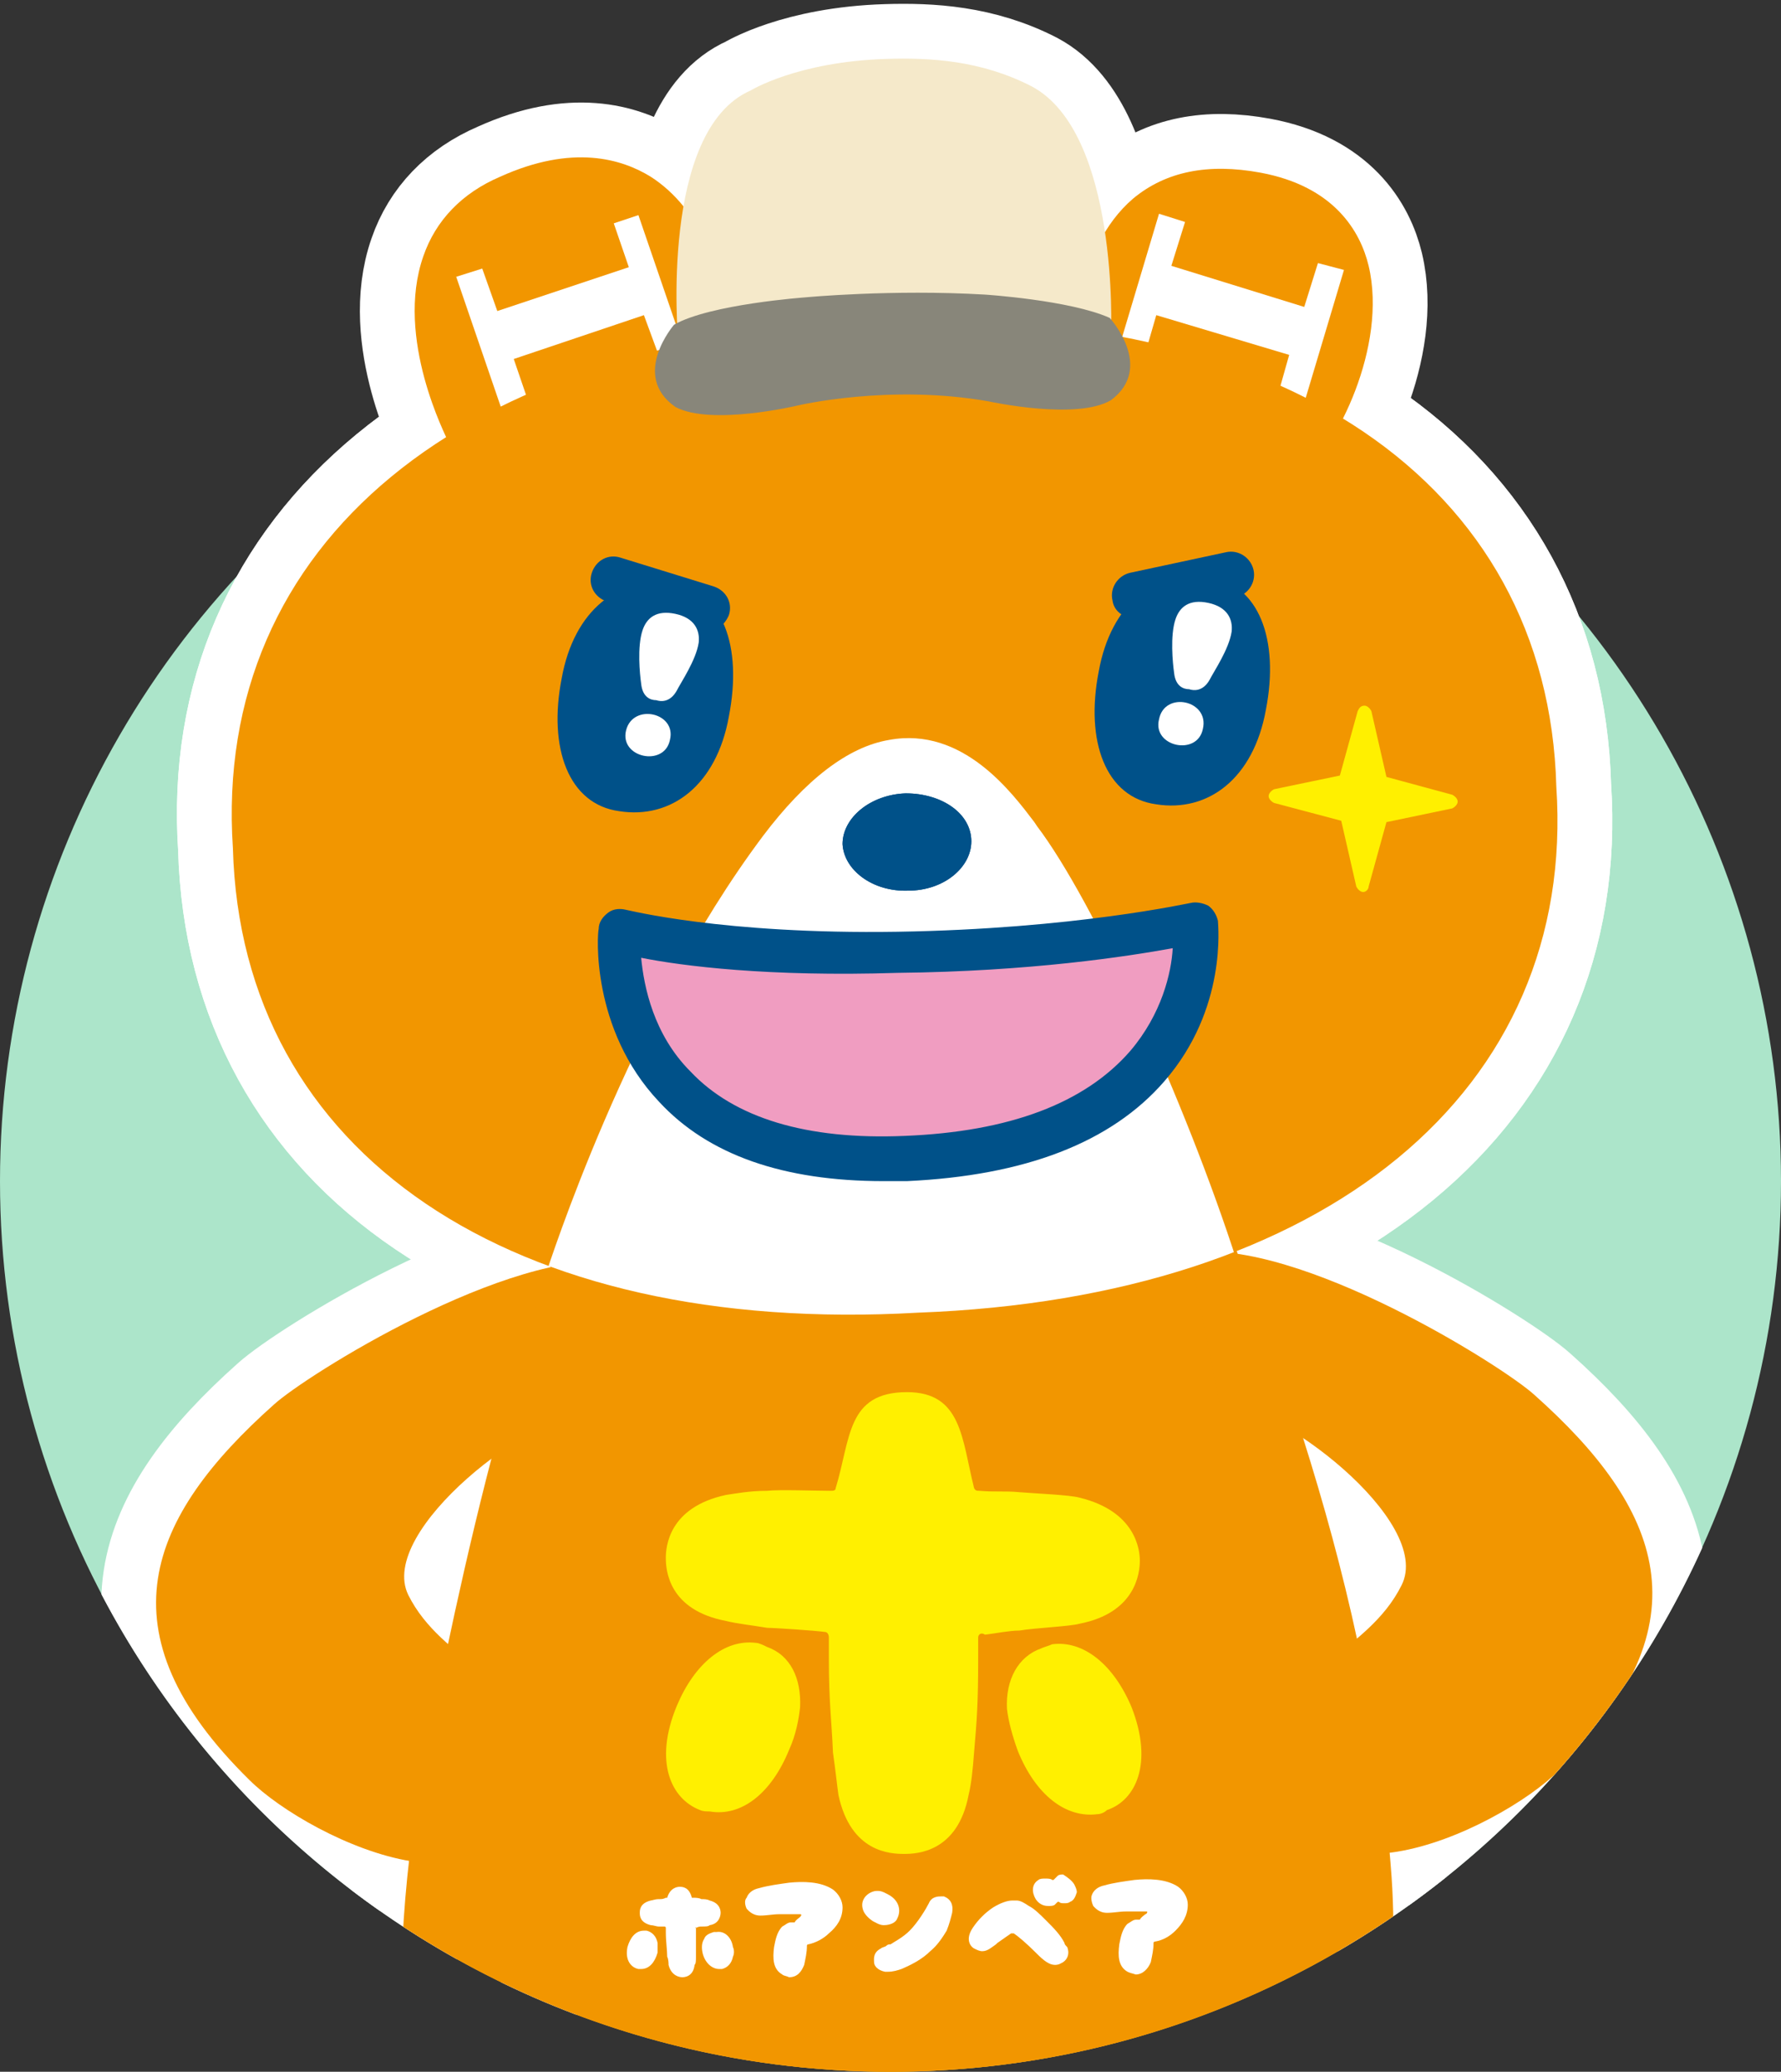 <?xml version="1.0" encoding="utf-8"?>
<!-- Generator: Adobe Illustrator 28.0.0, SVG Export Plug-In . SVG Version: 6.00 Build 0)  -->
<svg version="1.1" id="_レイヤー_2" xmlns="http://www.w3.org/2000/svg" xmlns:xlink="http://www.w3.org/1999/xlink" x="0px"
	 y="0px" viewBox="0 0 130 151.2" style="enable-background:new 0 0 130 151.2;" xml:space="preserve">
<rect x="0" y="0" width="130" height="151.2" fill="#333333" stroke="none"/>
<style type="text/css">
	.st0{fill:#ACE5CA;}
	.st1{clip-path:url(#SVGID_00000031894555757236849870000012677709903624579729_);}
	.st2{fill:#F29600;}
	.st3{fill:#FFFFFF;}
	.st4{clip-path:url(#SVGID_00000181800789739292678870000007685864836470530464_);}
	.st5{fill:#005189;}
	.st6{fill:#F5E9CA;}
	.st7{fill:#88867A;}
	.st8{fill:#F09DC1;}
	.st9{fill:#FFF000;}
	.st10{clip-path:url(#SVGID_00000100381392364338814100000000258293690997722775_);}
	.st11{fill:none;stroke:#FFFFFF;stroke-width:8;stroke-linecap:round;stroke-linejoin:round;}
	.st12{clip-path:url(#SVGID_00000175291113256725676600000013442700315643481760_);}
	.st13{clip-path:url(#SVGID_00000028304961361129526700000011803570684501864603_);}
</style>
<g id="design">
	<g>
		<g>
			<circle class="st0" cx="65" cy="86.2" r="65"/>
			<g>
				<defs>
					<circle id="SVGID_1_" cx="65" cy="86.2" r="65"/>
				</defs>
				<clipPath id="SVGID_00000062908793586329152970000017603800484047267981_">
					<use xlink:href="#SVGID_1_"  style="overflow:visible;"/>
				</clipPath>
				<g style="clip-path:url(#SVGID_00000062908793586329152970000017603800484047267981_);">
					<g>
						<path class="st2" d="M43.1,103.1c-4-0.2-15.6,8.6-13.3,13.3c2.5,5,8.4,5.7,8.5,11.8c0.3,13.7-15.7,6.1-20.1,1.7
							c-11-10.8-7.4-19.2,1.8-27.4c2.3-2.1,17.1-11.4,25.2-10.4"/>
						<g>
							<path class="st2" d="M40.2,92.5c-5.5,14.2-9.9,39.8-9.9,39.8c-1.2,8.5-1.5,16.4,0.2,21.6c0.2,0.6,2.3,8.2,8.8,10.9
								c0.2,0.2,1.5,1.4,3,7.2l0.1,0.4c1.9,7.1,2.8,10.6,10,11.1c1.7,0.1,3.1-0.4,4.4-1.6c3.9-3.6,4.1-12.4,4.1-12.8
								c0-0.2,0.1-4.7,4-4.8c0.2,0,0.3,0,0.4,0c3.4,0.2,3.2,4.6,3.2,4.8v0.1c0,0.6,0.2,15.1,9.6,15c0.1,0,0.3,0,0.5,0.1
								c2,0.1,7-0.9,8.8-12.9c0.5-4.5,4.7-8,5.2-8.4c1-0.6,10.6-7.1,8.9-27c-0.9-11.3-3.4-21.6-6.4-31.1l-4.9-13.8
								c-1.4-3.7-2.9-7.2-4.2-10.6l-43.7,5.9C42,86.9,41.3,89.1,40.2,92.5"/>
							<path class="st2" d="M35,148.5c-4.8-0.3-9,3.4-9.3,8.2c-0.3,4.8,3.4,9,8.2,9.3s9-3.4,9.3-8.2C43.5,153,39.8,148.8,35,148.5
								L35,148.5z"/>
						</g>
						<path class="st2" d="M89,102.4c4-0.2,15.7,8.6,13.3,13.3c-2.5,5-8.4,5.7-8.6,11.8c-0.3,13.7,15.7,6.1,20.1,1.7
							c11-10.8,7.4-19.2-1.8-27.4c-2.3-2.1-17.1-11.4-25.2-10.4"/>
						<g>
							<path class="st2" d="M99.9,19.4c-0.6-2.5-2.5-5.8-7.9-6.8c-3.8-0.7-6.9-0.1-9.3,1.9c-4.3,3.7-4.2,10.5-4.2,10.8l1.1,0
								l14.8,8.4l0.7,0.9C97.5,32.7,101.3,25.3,99.9,19.4z"/>
							<polygon class="st3" points="96.2,19.2 95.2,22.4 85.5,19.4 86.5,16.2 84.6,15.6 81.4,26.3 83.3,26.8 84.4,23 94.1,25.9 
								93,29.8 94.9,30.4 98.1,19.7 							"/>
							<g>
								<path class="st2" d="M47.5,12.9c-2.1-1.3-5.7-2.4-11,0c-2.8,1.2-4.7,3.2-5.6,5.8c-2.1,6,1.7,13.2,1.8,13.5l1.2-0.6l18.2-5.4
									l1.3,0C53.3,20.2,51.1,15.2,47.5,12.9z"/>
								<polygon class="st3" points="48.4,26.8 50.2,26.2 46.6,15.7 44.8,16.3 45.9,19.5 36.3,22.7 35.2,19.6 33.3,20.2 36.9,30.7 
									38.8,30 37.5,26.2 47,23 								"/>
							</g>
							<g>
								<path class="st2" d="M113.6,57.4c1.5,22.2-16.8,37.3-46.6,38.4c-29.7,1.7-49.4-11.6-50-33.9c-1.5-22.2,16.8-37.3,46.6-38.4
									C93.4,21.9,113,35.2,113.6,57.4z"/>
								<g>
									<defs>
										<path id="SVGID_00000080886913047384227010000000801332293056563331_" d="M113.6,57.4c1.5,22.2-16.8,37.3-46.6,38.4
											c-29.7,1.7-49.4-11.6-50-33.9c-1.5-22.2,16.8-37.3,46.6-38.4C93.4,21.9,113,35.2,113.6,57.4z"/>
									</defs>
									<clipPath id="SVGID_00000085214155886216701160000005750492318548216704_">
										<use xlink:href="#SVGID_00000080886913047384227010000000801332293056563331_"  style="overflow:visible;"/>
									</clipPath>
									<g style="clip-path:url(#SVGID_00000085214155886216701160000005750492318548216704_);">
										<path class="st3" d="M90.3,92.1c-3.8-11.8-10.5-26.4-14.6-31.8L75.5,60c-1.6-2.1-5.2-7-10.6-6c-3,0.5-6.1,2.9-9.2,7
											C45.8,74.2,40,92.6,39.9,92.8l-0.2,0.8l17.9,5.3l25.6-2.3l7.3-3.8C90.5,92.8,90.3,92.1,90.3,92.1z"/>
									</g>
								</g>
								<path class="st5" d="M70.9,61.4c0,1.9-2,3.6-4.6,3.6c-2.6,0.1-4.7-1.5-4.8-3.4c0-1.9,2-3.6,4.6-3.7
									C68.8,57.9,70.9,59.4,70.9,61.4z"/>
							</g>
							<path class="st5" d="M70.9,61.4c0,1.9-2,3.6-4.6,3.6c-2.6,0.1-4.7-1.5-4.8-3.4c0-1.9,2-3.6,4.6-3.7
								C68.8,57.9,70.9,59.4,70.9,61.4z"/>
							<path class="st5" d="M53.2,52.3c-0.9,5-4.2,7.5-8,6.9c-3.7-0.5-5.2-4.6-4.2-9.7c0.9-5,4.2-7.5,8-6.9
								C52.8,43.1,54.2,47.2,53.2,52.3L53.2,52.3z"/>
							<path class="st5" d="M92.4,51.8c-0.9,5-4.2,7.5-8,6.9c-3.7-0.5-5.2-4.6-4.2-9.7c0.9-5,4.2-7.5,8-6.9
								C91.9,42.6,93.4,46.7,92.4,51.8z"/>
							<g>
								<path class="st5" d="M82.8,45.1c-0.8,0-1.5-0.5-1.6-1.3c-0.2-0.9,0.4-1.8,1.3-2l7-1.5c0.9-0.2,1.8,0.4,2,1.3
									c0.2,0.9-0.4,1.8-1.3,2l-7,1.5C83,45.1,82.9,45.1,82.8,45.1L82.8,45.1z"/>
								<path class="st5" d="M51.6,46.1c-0.2,0-0.3,0-0.5-0.1l-6.8-2.1c-0.9-0.3-1.4-1.2-1.1-2.1c0.3-0.9,1.2-1.4,2.1-1.1l6.8,2.1
									c0.9,0.3,1.4,1.2,1.1,2.1C52.9,45.6,52.3,46.1,51.6,46.1z"/>
							</g>
							<g>
								<path class="st6" d="M66.7,24.6l-17.2,0.2c0,0-1.4-15.3,5.3-18.2c0,0,3.4-2.1,9.9-2.3c3.2-0.1,6.9,0.1,10.6,2
									c6.4,3.4,5.8,18,5.8,18l-17.2,0.2"/>
								<path class="st7" d="M72.2,29.3c0,0,6.4,1.4,8.9-0.1c3.2-2.4-0.1-6-0.1-6c-2.9-1.3-9.1-1.7-9.1-1.7
									c-6.8-0.4-13.1,0.2-13.1,0.2s-7,0.5-9.6,2c0,0-3.2,3.7,0.1,6c2.6,1.4,8.9-0.1,8.9-0.1S64.9,28,72.2,29.3L72.2,29.3z"/>
							</g>
							<g>
								<path class="st3" d="M87.8,53.2c-0.4,2-3.7,1.3-3.2-0.7C85,50.4,88.3,51.1,87.8,53.2z"/>
								<path class="st3" d="M89.9,46.1c0.1-0.9-0.3-1.8-1.7-2.1l0,0c-1.4-0.3-2.1,0.3-2.4,1.2c-0.4,1.2-0.2,3.2-0.1,3.9
									c0.1,1,0.7,1.2,1.1,1.2c0.3,0.1,1,0.2,1.5-0.7C88.6,49,89.7,47.4,89.9,46.1L89.9,46.1z"/>
							</g>
							<g>
								<path class="st3" d="M48.9,54c-0.4,2-3.7,1.3-3.2-0.7C46.2,51.3,49.4,52,48.9,54z"/>
								<path class="st3" d="M51,46.9c0.1-0.9-0.3-1.8-1.7-2.1l0,0c-1.4-0.3-2.1,0.3-2.4,1.2c-0.4,1.2-0.2,3.2-0.1,3.9
									c0.1,1,0.7,1.2,1.1,1.2c0.3,0.1,1,0.2,1.5-0.7C49.7,49.8,50.8,48.2,51,46.9L51,46.9z"/>
							</g>
							<g>
								<path class="st8" d="M87.2,67.4c0,0-8.5,2-21.8,2.2C52.2,69.8,45.2,68,45.2,68S43.5,85.5,66,84.6
									C89,83.7,87.2,67.4,87.2,67.4L87.2,67.4z"/>
								<path class="st5" d="M64.5,86.2c-7.3,0-12.8-1.9-16.4-5.8c-5-5.3-4.5-12.3-4.4-12.6c0-0.5,0.3-0.9,0.7-1.2
									c0.4-0.3,0.9-0.3,1.3-0.2c0.1,0,7,1.8,19.8,1.6c12.9-0.2,21.3-2.1,21.4-2.1c0.4-0.1,0.9,0,1.3,0.2c0.4,0.3,0.6,0.7,0.7,1.1
									c0,0.3,0.7,6.4-3.9,11.7c-3.9,4.5-10.2,6.9-18.8,7.3C65.6,86.2,65,86.2,64.5,86.2L64.5,86.2z M46.8,69.9
									c0.2,2.1,0.9,5.6,3.6,8.3c3.2,3.4,8.5,5,15.6,4.7c7.7-0.3,13.2-2.4,16.5-6.2c2.3-2.7,3-5.7,3.1-7.5
									c-3.3,0.6-10.4,1.7-20.1,1.8C56.1,71.3,49.8,70.5,46.8,69.9L46.8,69.9z"/>
							</g>
						</g>
						<g>
							<g>
								<g>
									<path class="st9" d="M71.4,119.5c0,0.5,0,1,0,1.5c0,3.3-0.1,4.6-0.3,6.9c-0.1,1.3-0.2,2.3-0.4,3.1
										c-0.8,4.2-3.8,4.3-4.7,4.3c-1,0-3.9-0.1-4.8-4.3c-0.1-0.7-0.2-1.7-0.4-3.1c-0.1-2.4-0.3-3.6-0.3-6.9c0-0.5,0-1.1,0-1.5
										c0-0.2-0.1-0.4-0.3-0.4c-0.7-0.1-3.7-0.3-4.2-0.3c-1.2-0.2-2.2-0.3-3-0.5c-4.2-0.8-4.4-3.7-4.4-4.6c0-0.8,0.2-3.7,4.4-4.6
										c0.7-0.1,1.7-0.3,3-0.3c0.8-0.1,3.6,0,4.6,0c0.2,0,0.4,0,0.4-0.2c1.1-3.6,0.8-7,5.2-7c4,0,4,3.4,4.9,7
										c0.1,0.2,0.2,0.2,0.4,0.2c1.1,0.1,1.9,0,2.9,0.1c1.2,0.1,3.7,0.2,4.4,0.4c4.1,1,4.4,3.8,4.4,4.6c0,0.9-0.3,3.8-4.4,4.6
										c-0.7,0.2-3.2,0.3-4.4,0.5c-0.7,0-1.7,0.2-2.5,0.3C71.6,119.1,71.4,119.3,71.4,119.5L71.4,119.5z"/>
									<path class="st9" d="M51.1,132.1c-2.1-0.8-3.4-3.5-1.7-7.6c1.3-3.1,3.5-4.9,5.8-4.6c0.2,0,0.6,0.2,0.8,0.3
										c1.7,0.6,2.5,2.3,2.4,4.4c-0.1,0.9-0.3,2-0.8,3.1c-1.3,3.2-3.5,4.9-5.8,4.5C51.6,132.2,51.3,132.2,51.1,132.1L51.1,132.1z"
										/>
								</g>
								<path class="st9" d="M80.1,132.4c-2.3,0.3-4.5-1.4-5.8-4.6c-0.4-1.1-0.7-2.2-0.8-3.1c-0.1-2.1,0.8-3.8,2.5-4.4
									c0.2-0.1,0.6-0.2,0.8-0.3c2.3-0.3,4.5,1.5,5.8,4.6c1.6,4.1,0.3,6.8-1.8,7.5C80.6,132.3,80.3,132.4,80.1,132.4L80.1,132.4z"
									/>
							</g>
							<g>
								<path class="st3" d="M46.6,143.7c-0.5-0.1-1-0.6-0.8-1.6c0.2-0.7,0.6-1.2,1.2-1.2c0.1,0,0.1,0,0.2,0
									c0.4,0.1,0.7,0.4,0.8,0.9c0,0.2,0,0.4,0,0.7c-0.2,0.7-0.6,1.2-1.2,1.2C46.7,143.7,46.7,143.7,46.6,143.7L46.6,143.7z
									 M50.8,140.7c0,0.1,0,0.2,0,0.3c0,0.7,0,1.3,0,1.8c0,0.3,0,0.5-0.1,0.6c-0.1,0.9-0.8,0.9-0.9,0.9c-0.2,0-0.8-0.1-1-0.9
									c0-0.1,0-0.4-0.1-0.6c0-0.5-0.1-1.1-0.1-1.8c0-0.1,0-0.2,0-0.3c0,0,0-0.1-0.1-0.1c-0.1,0-0.3,0-0.4,0
									c-0.2,0-0.4-0.1-0.6-0.1c-0.8-0.2-0.8-0.7-0.8-0.9c0-0.2,0-0.7,0.8-0.9c0.1,0,0.3-0.1,0.6-0.1c0.2,0,0.3,0,0.5-0.1
									c0,0,0.1,0,0.1,0c0.2-0.7,0.7-0.8,0.9-0.8c0.2,0,0.7,0,0.9,0.8c0,0,0,0,0.1,0c0.2,0,0.4,0,0.6,0.1c0.2,0,0.4,0,0.6,0.1
									c0.8,0.2,0.8,0.8,0.8,0.9c0,0.2-0.1,0.8-0.8,0.9c-0.1,0.1-0.3,0.1-0.6,0.1C51.1,140.6,51,140.6,50.8,140.7
									C50.8,140.6,50.7,140.7,50.8,140.7L50.8,140.7z M53.5,142.1c0.1,0.2,0.1,0.5,0,0.7c-0.1,0.5-0.4,0.8-0.8,0.9
									c-0.1,0-0.1,0-0.2,0c-0.5,0-1-0.4-1.2-1.1c-0.1-0.4-0.1-0.8,0.1-1.1c0.1-0.3,0.4-0.4,0.7-0.5c0.1,0,0.1,0,0.2,0
									C52.9,140.9,53.4,141.4,53.5,142.1L53.5,142.1z"/>
								<path class="st3" d="M57.1,144.1c-0.7-0.4-0.7-1.2-0.6-2c0.1-0.5,0.2-1.1,0.6-1.5c0.2-0.1,0.4-0.3,0.6-0.3
									c0.1,0,0.1,0,0.2,0c0,0,0.1,0,0.1,0c0.1-0.2,0.3-0.3,0.4-0.4c0,0,0.2-0.2,0-0.2c-0.5,0-1,0-1.5,0c-0.5,0-0.9,0.1-1.4,0.1
									c-0.6,0-0.9-0.4-1-0.5c-0.1-0.2-0.2-0.6,0-0.8c0.1-0.3,0.4-0.6,0.9-0.7c0.7-0.2,1.5-0.3,2.2-0.4c1-0.1,2.3-0.1,3.2,0.5
									c0.4,0.3,0.7,0.8,0.7,1.3c0,0.8-0.4,1.4-1,1.9c-0.4,0.4-1,0.7-1.5,0.8c0,0-0.1,0-0.1,0.1c0,0.5-0.1,0.9-0.2,1.4
									c-0.2,0.5-0.5,0.9-1.1,0.9C57.4,144.2,57.2,144.2,57.1,144.1L57.1,144.1z"/>
								<path class="st3" d="M64.5,140.5c-0.3,0-0.6-0.2-0.8-0.3c-0.3-0.2-0.6-0.5-0.7-0.8c-0.1-0.3-0.1-0.6,0.1-0.9
									c0.2-0.3,0.6-0.5,0.9-0.5c0,0,0.1,0,0.1,0c0.3,0,0.6,0.2,0.8,0.3c0.7,0.4,0.9,1.1,0.6,1.7C65.4,140.3,65,140.5,64.5,140.5
									C64.6,140.5,64.6,140.5,64.5,140.5L64.5,140.5z M69.5,139.6c-0.1,0.4-0.2,0.8-0.4,1.3c-0.3,0.5-0.7,1.1-1.2,1.5
									c-0.6,0.6-1.4,1-2.1,1.3c-0.3,0.1-0.6,0.2-1,0.2c-0.1,0-0.1,0-0.2,0c-0.5-0.1-0.8-0.4-0.8-0.7c0-0.2-0.1-0.7,0.5-1
									c0.1-0.1,0.3-0.1,0.4-0.2c0.1-0.1,0.2-0.1,0.3-0.1c0.3-0.2,0.9-0.5,1.4-1c0.6-0.6,1.2-1.6,1.4-2c0.2-0.5,0.7-0.5,0.9-0.5
									c0.1,0,0.1,0,0.2,0C69.4,138.6,69.6,139,69.5,139.6L69.5,139.6z"/>
								<path class="st3" d="M77.9,142.1c0.2,0.5,0,0.9-0.3,1.1c-0.2,0.1-0.3,0.2-0.6,0.2c-0.4,0-0.8-0.3-1.3-0.8l-0.1-0.1
									c-0.7-0.7-1.3-1.2-1.6-1.4c0,0-0.1,0-0.2,0c-0.3,0.2-0.7,0.5-1,0.7l-0.1,0.1c-0.3,0.2-0.6,0.5-1,0.5c-0.2,0-0.4-0.1-0.6-0.2
									c-0.2-0.1-0.7-0.6-0.1-1.5c0.4-0.6,0.9-1.1,1.5-1.5c0.5-0.3,1-0.5,1.4-0.5c0.1,0,0.2,0,0.3,0c0.3,0,0.6,0.2,0.9,0.4
									c0.4,0.2,0.8,0.6,1.3,1.1c0.5,0.5,1,1,1.3,1.6C77.7,141.9,77.8,142,77.9,142.1L77.9,142.1z M78.4,137.5
									c0.1,0.2,0.2,0.4,0.2,0.6c-0.1,0.3-0.2,0.6-0.5,0.7c-0.1,0.1-0.3,0.1-0.4,0.1c-0.2,0-0.3,0-0.4-0.1c-0.1,0-0.1,0-0.1,0
									c-0.1,0.1-0.2,0.2-0.2,0.2c-0.1,0.1-0.3,0.1-0.5,0.1c-0.4,0-0.7-0.2-0.9-0.5c-0.3-0.5-0.3-1.1,0.2-1.4
									c0.1-0.1,0.3-0.1,0.5-0.1c0.2,0,0.4,0,0.5,0.1c0,0,0.1,0,0.1,0c0.1-0.1,0.2-0.2,0.3-0.3c0.1-0.1,0.3-0.1,0.4-0.1
									C77.9,137,78.2,137.2,78.4,137.5L78.4,137.5z"/>
								<path class="st3" d="M82.3,143.9c-0.7-0.4-0.7-1.2-0.6-2c0.1-0.5,0.2-1.1,0.6-1.5c0.2-0.1,0.4-0.3,0.6-0.3
									c0.1,0,0.1,0,0.2,0c0,0,0.1,0,0.1,0c0.1-0.2,0.3-0.3,0.4-0.4c0.1,0,0.2-0.2,0.1-0.2c-0.5,0-1,0-1.5,0
									c-0.5,0-0.9,0.1-1.4,0.1c-0.6,0-0.9-0.4-1-0.5c-0.1-0.2-0.2-0.6-0.1-0.8c0.1-0.3,0.4-0.6,0.9-0.7c0.7-0.2,1.5-0.3,2.2-0.4
									c1-0.1,2.3-0.1,3.2,0.5c0.4,0.3,0.7,0.8,0.7,1.3c0,0.8-0.4,1.4-0.9,1.9c-0.4,0.4-0.9,0.7-1.5,0.8c0,0-0.1,0-0.1,0.1
									c0,0.5-0.1,0.9-0.2,1.4c-0.2,0.5-0.6,0.9-1.1,0.9C82.6,144,82.5,144,82.3,143.9L82.3,143.9z"/>
							</g>
						</g>
						<g>
							<polygon class="st9" points="99.7,52 100.9,57.1 106,58.5 100.8,59.6 99.5,64.6 98.3,59.5 93.2,58.1 98.3,57 							"/>
							<path class="st9" d="M99.5,65.1L99.5,65.1c-0.2,0-0.4-0.2-0.5-0.4l-1.1-4.8L93,58.6c-0.2-0.1-0.4-0.3-0.4-0.5
								c0-0.2,0.2-0.4,0.4-0.5l4.8-1l1.3-4.7c0.1-0.2,0.2-0.4,0.5-0.4c0.2,0,0.4,0.2,0.5,0.4l1.1,4.8l4.8,1.3
								c0.2,0.1,0.4,0.3,0.4,0.5s-0.2,0.4-0.4,0.5l-4.8,1l-1.3,4.7C99.9,64.9,99.7,65.1,99.5,65.1L99.5,65.1z M95.3,58.1l3.1,0.8
								c0.2,0,0.3,0.2,0.4,0.4l0.7,3.1l0.8-3c0.1-0.2,0.2-0.3,0.4-0.4l3.1-0.7l-3.1-0.8c-0.2,0-0.3-0.2-0.4-0.4l-0.7-3.1l-0.8,3
								c-0.1,0.2-0.2,0.3-0.4,0.4L95.3,58.1L95.3,58.1z"/>
						</g>
					</g>
				</g>
			</g>
		</g>
		<g>
			<defs>
				<path id="SVGID_00000093155804106886912590000009026242457288005025_" d="M130,86.2c0,35.9-29.1,65-65,65s-65-29.1-65-65
					s14.5-91,65-91S130,50.3,130,86.2z"/>
			</defs>
			<clipPath id="SVGID_00000034807039023775135090000016549846112118983313_">
				<use xlink:href="#SVGID_00000093155804106886912590000009026242457288005025_"  style="overflow:visible;"/>
			</clipPath>
			<g style="clip-path:url(#SVGID_00000034807039023775135090000016549846112118983313_);">
				<g>
					<g>
						<path class="st11" d="M43.1,103.1c-4-0.2-15.6,8.6-13.3,13.3c2.5,5,8.4,5.7,8.5,11.8c0.3,13.7-15.7,6.1-20.1,1.7
							c-11-10.8-7.4-19.2,1.8-27.4c2.3-2.1,17.1-11.4,25.2-10.4"/>
						<g>
							<path class="st11" d="M40.2,92.5c-5.5,14.2-9.9,39.8-9.9,39.8c-1.2,8.5-1.5,16.4,0.2,21.6c0.2,0.6,2.3,8.2,8.8,10.9
								c0.2,0.2,1.5,1.4,3,7.2l0.1,0.4c1.9,7.1,2.8,10.6,10,11.1c1.7,0.1,3.1-0.4,4.4-1.6c3.9-3.6,4.1-12.4,4.1-12.8
								c0-0.2,0.1-4.7,4-4.8c0.2,0,0.3,0,0.4,0c3.4,0.2,3.2,4.6,3.2,4.8v0.1c0,0.6,0.2,15.1,9.6,15c0.1,0,0.3,0,0.5,0.1
								c2,0.1,7-0.9,8.8-12.9c0.5-4.5,4.7-8,5.2-8.4c1-0.6,10.6-7.1,8.9-27c-0.9-11.3-3.4-21.6-6.4-31.1l-4.9-13.8
								c-1.4-3.7-2.9-7.2-4.2-10.6l-43.7,5.9C42,86.9,41.3,89.1,40.2,92.5"/>
							<path class="st11" d="M35,148.5c-4.8-0.3-9,3.4-9.3,8.2c-0.3,4.8,3.4,9,8.2,9.3s9-3.4,9.3-8.2C43.5,153,39.8,148.8,35,148.5
								L35,148.5z"/>
						</g>
						<path class="st11" d="M89,102.4c4-0.2,15.7,8.6,13.3,13.3c-2.5,5-8.4,5.7-8.6,11.8c-0.3,13.7,15.7,6.1,20.1,1.7
							c11-10.8,7.4-19.2-1.8-27.4c-2.3-2.1-17.1-11.4-25.2-10.4"/>
						<g>
							<path class="st11" d="M99.9,19.4c-0.6-2.5-2.5-5.8-7.9-6.8c-3.8-0.7-6.9-0.1-9.3,1.9c-4.3,3.7-4.2,10.5-4.2,10.8l1.1,0
								l14.8,8.4l0.7,0.9C97.5,32.7,101.3,25.3,99.9,19.4z"/>
							<polygon class="st11" points="96.2,19.2 95.2,22.4 85.5,19.4 86.5,16.2 84.6,15.6 81.4,26.3 83.3,26.8 84.4,23 94.1,25.9 
								93,29.8 94.9,30.4 98.1,19.7 							"/>
							<g>
								<path class="st11" d="M47.5,12.9c-2.1-1.3-5.7-2.4-11,0c-2.8,1.2-4.7,3.2-5.6,5.8c-2.1,6,1.7,13.2,1.8,13.5l1.2-0.6
									l18.2-5.4l1.3,0C53.3,20.2,51.1,15.2,47.5,12.9z"/>
								<polygon class="st11" points="48.4,26.8 50.2,26.2 46.6,15.7 44.8,16.3 45.9,19.5 36.3,22.7 35.2,19.6 33.3,20.2 36.9,30.7 
									38.8,30 37.5,26.2 47,23 								"/>
							</g>
							<g>
								<path class="st11" d="M113.6,57.4c1.5,22.2-16.8,37.3-46.6,38.4c-29.7,1.7-49.4-11.6-50-33.9c-1.5-22.2,16.8-37.3,46.6-38.4
									C93.4,21.9,113,35.2,113.6,57.4z"/>
								<g>
									<defs>
										<path id="SVGID_00000153680317026179359750000004264251439382035112_" d="M113.6,57.4c1.5,22.2-16.8,37.3-46.6,38.4
											c-29.7,1.7-49.4-11.6-50-33.9c-1.5-22.2,16.8-37.3,46.6-38.4C93.4,21.9,113,35.2,113.6,57.4z"/>
									</defs>
									<clipPath id="SVGID_00000088125861584137911530000004985292071966514067_">
										<use xlink:href="#SVGID_00000153680317026179359750000004264251439382035112_"  style="overflow:visible;"/>
									</clipPath>
									<g style="clip-path:url(#SVGID_00000088125861584137911530000004985292071966514067_);">
										<path class="st11" d="M90.3,92.1c-3.8-11.8-10.5-26.4-14.6-31.8L75.5,60c-1.6-2.1-5.2-7-10.6-6c-3,0.5-6.1,2.9-9.2,7
											C45.8,74.2,40,92.6,39.9,92.8l-0.2,0.8l17.9,5.3l25.6-2.3l7.3-3.8C90.5,92.8,90.3,92.1,90.3,92.1z"/>
									</g>
								</g>
								<g>
									<path class="st11" d="M70.9,61.4c0,1.9-2,3.6-4.6,3.6c-2.6,0.1-4.7-1.5-4.8-3.4c0-1.9,2-3.6,4.6-3.7
										C68.8,57.9,70.9,59.4,70.9,61.4z"/>
									<path class="st11" d="M70.9,61.4c0,1.9-2,3.6-4.6,3.6c-2.6,0.1-4.7-1.5-4.8-3.4c0-1.9,2-3.6,4.6-3.7
										C68.8,57.9,70.9,59.4,70.9,61.4z"/>
								</g>
							</g>
							<g>
								<path class="st11" d="M70.9,61.4c0,1.9-2,3.6-4.6,3.6c-2.6,0.1-4.7-1.5-4.8-3.4c0-1.9,2-3.6,4.6-3.7
									C68.8,57.9,70.9,59.4,70.9,61.4z"/>
								<path class="st11" d="M70.9,61.4c0,1.9-2,3.6-4.6,3.6c-2.6,0.1-4.7-1.5-4.8-3.4c0-1.9,2-3.6,4.6-3.7
									C68.8,57.9,70.9,59.4,70.9,61.4z"/>
							</g>
							<g>
								<path class="st11" d="M53.2,52.3c-0.9,5-4.2,7.5-8,6.9c-3.7-0.5-5.2-4.6-4.2-9.7c0.9-5,4.2-7.5,8-6.9
									C52.8,43.1,54.2,47.2,53.2,52.3L53.2,52.3z"/>
								<path class="st11" d="M53.2,52.3c-0.9,5-4.2,7.5-8,6.9c-3.7-0.5-5.2-4.6-4.2-9.7c0.9-5,4.2-7.5,8-6.9
									C52.8,43.1,54.2,47.2,53.2,52.3L53.2,52.3z"/>
							</g>
							<g>
								<path class="st11" d="M92.4,51.8c-0.9,5-4.2,7.5-8,6.9c-3.7-0.5-5.2-4.6-4.2-9.7c0.9-5,4.2-7.5,8-6.9
									C91.9,42.6,93.4,46.7,92.4,51.8z"/>
								<path class="st11" d="M92.4,51.8c-0.9,5-4.2,7.5-8,6.9c-3.7-0.5-5.2-4.6-4.2-9.7c0.9-5,4.2-7.5,8-6.9
									C91.9,42.6,93.4,46.7,92.4,51.8z"/>
							</g>
							<g>
								<path class="st11" d="M82.8,45.1c-0.8,0-1.5-0.5-1.6-1.3c-0.2-0.9,0.4-1.8,1.3-2l7-1.5c0.9-0.2,1.8,0.4,2,1.3
									c0.2,0.9-0.4,1.8-1.3,2l-7,1.5C83,45.1,82.9,45.1,82.8,45.1L82.8,45.1z"/>
								<path class="st11" d="M51.6,46.1c-0.2,0-0.3,0-0.5-0.1l-6.8-2.1c-0.9-0.3-1.4-1.2-1.1-2.1c0.3-0.9,1.2-1.4,2.1-1.1l6.8,2.1
									c0.9,0.3,1.4,1.2,1.1,2.1C52.9,45.6,52.3,46.1,51.6,46.1z"/>
							</g>
							<path class="st11" d="M113.6,57.4c1.5,22.2-16.8,37.3-46.6,38.4c-29.7,1.7-49.4-11.6-50-33.9c-1.5-22.2,16.8-37.3,46.6-38.4
								C93.4,21.9,113,35.2,113.6,57.4z"/>
							<g>
								<path class="st11" d="M66.7,24.6l-17.2,0.2c0,0-1.4-15.3,5.3-18.2c0,0,3.4-2.1,9.9-2.3c3.2-0.1,6.9,0.1,10.6,2
									c6.4,3.4,5.8,18,5.8,18l-17.2,0.2"/>
								<path class="st11" d="M72.2,29.3c0,0,6.4,1.4,8.9-0.1c3.2-2.4-0.1-6-0.1-6c-2.9-1.3-9.1-1.7-9.1-1.7
									c-6.8-0.4-13.1,0.2-13.1,0.2s-7,0.5-9.6,2c0,0-3.2,3.7,0.1,6c2.6,1.4,8.9-0.1,8.9-0.1S64.9,28,72.2,29.3L72.2,29.3z"/>
							</g>
							<g>
								<path class="st11" d="M87.8,53.2c-0.4,2-3.7,1.3-3.2-0.7C85,50.4,88.3,51.1,87.8,53.2z"/>
								<path class="st11" d="M89.9,46.1c0.1-0.9-0.3-1.8-1.7-2.1l0,0c-1.4-0.3-2.1,0.3-2.4,1.2c-0.4,1.2-0.2,3.2-0.1,3.9
									c0.1,1,0.7,1.2,1.1,1.2c0.3,0.1,1,0.2,1.5-0.7C88.6,49,89.7,47.4,89.9,46.1L89.9,46.1z"/>
							</g>
							<g>
								<path class="st11" d="M48.9,54c-0.4,2-3.7,1.3-3.2-0.7C46.2,51.3,49.4,52,48.9,54z"/>
								<path class="st11" d="M51,46.9c0.1-0.9-0.3-1.8-1.7-2.1l0,0c-1.4-0.3-2.1,0.3-2.4,1.2c-0.4,1.2-0.2,3.2-0.1,3.9
									c0.1,1,0.7,1.2,1.1,1.2c0.3,0.1,1,0.2,1.5-0.7C49.7,49.8,50.8,48.2,51,46.9L51,46.9z"/>
							</g>
							<g>
								<path class="st11" d="M87.2,67.4c0,0-8.5,2-21.8,2.2C52.2,69.8,45.2,68,45.2,68S43.5,85.5,66,84.6
									C89,83.7,87.2,67.4,87.2,67.4L87.2,67.4z"/>
								<path class="st11" d="M64.5,86.2c-7.3,0-12.8-1.9-16.4-5.8c-5-5.3-4.5-12.3-4.4-12.6c0-0.5,0.3-0.9,0.7-1.2
									c0.4-0.3,0.9-0.3,1.3-0.2c0.1,0,7,1.8,19.8,1.6c12.9-0.2,21.3-2.1,21.4-2.1c0.4-0.1,0.9,0,1.3,0.2c0.4,0.3,0.6,0.7,0.7,1.1
									c0,0.3,0.7,6.4-3.9,11.7c-3.9,4.5-10.2,6.9-18.8,7.3C65.6,86.2,65,86.2,64.5,86.2L64.5,86.2z M46.8,69.9
									c0.2,2.1,0.9,5.6,3.6,8.3c3.2,3.4,8.5,5,15.6,4.7c7.7-0.3,13.2-2.4,16.5-6.2c2.3-2.7,3-5.7,3.1-7.5
									c-3.3,0.6-10.4,1.7-20.1,1.8C56.1,71.3,49.8,70.5,46.8,69.9L46.8,69.9z"/>
							</g>
						</g>
						<g>
							<g>
								<g>
									<path class="st11" d="M71.4,119.5c0,0.5,0,1,0,1.5c0,3.3-0.1,4.6-0.3,6.9c-0.1,1.3-0.2,2.3-0.4,3.1
										c-0.8,4.2-3.8,4.3-4.7,4.3c-1,0-3.9-0.1-4.8-4.3c-0.1-0.7-0.2-1.7-0.4-3.1c-0.1-2.4-0.3-3.6-0.3-6.9c0-0.5,0-1.1,0-1.5
										c0-0.2-0.1-0.4-0.3-0.4c-0.7-0.1-3.7-0.3-4.2-0.3c-1.2-0.2-2.2-0.3-3-0.5c-4.2-0.8-4.4-3.7-4.4-4.6c0-0.8,0.2-3.7,4.4-4.6
										c0.7-0.1,1.7-0.3,3-0.3c0.8-0.1,3.6,0,4.6,0c0.2,0,0.4,0,0.4-0.2c1.1-3.6,0.8-7,5.2-7c4,0,4,3.4,4.9,7
										c0.1,0.2,0.2,0.2,0.4,0.2c1.1,0.1,1.9,0,2.9,0.1c1.2,0.1,3.7,0.2,4.4,0.4c4.1,1,4.4,3.8,4.4,4.6c0,0.9-0.3,3.8-4.4,4.6
										c-0.7,0.2-3.2,0.3-4.4,0.5c-0.7,0-1.7,0.2-2.5,0.3C71.6,119.1,71.4,119.3,71.4,119.5L71.4,119.5z"/>
									<path class="st11" d="M51.1,132.1c-2.1-0.8-3.4-3.5-1.7-7.6c1.3-3.1,3.5-4.9,5.8-4.6c0.2,0,0.6,0.2,0.8,0.3
										c1.7,0.6,2.5,2.3,2.4,4.4c-0.1,0.9-0.3,2-0.8,3.1c-1.3,3.2-3.5,4.9-5.8,4.5C51.6,132.2,51.3,132.2,51.1,132.1L51.1,132.1z"
										/>
								</g>
								<path class="st11" d="M80.1,132.4c-2.3,0.3-4.5-1.4-5.8-4.6c-0.4-1.1-0.7-2.2-0.8-3.1c-0.1-2.1,0.8-3.8,2.5-4.4
									c0.2-0.1,0.6-0.2,0.8-0.3c2.3-0.3,4.5,1.5,5.8,4.6c1.6,4.1,0.3,6.8-1.8,7.5C80.6,132.3,80.3,132.4,80.1,132.4L80.1,132.4z"
									/>
							</g>
							<g>
								<path class="st11" d="M46.6,143.7c-0.5-0.1-1-0.6-0.8-1.6c0.2-0.7,0.6-1.2,1.2-1.2c0.1,0,0.1,0,0.2,0
									c0.4,0.1,0.7,0.4,0.8,0.9c0,0.2,0,0.4,0,0.7c-0.2,0.7-0.6,1.2-1.2,1.2C46.7,143.7,46.7,143.7,46.6,143.7L46.6,143.7z
									 M50.8,140.7c0,0.1,0,0.2,0,0.3c0,0.7,0,1.3,0,1.8c0,0.3,0,0.5-0.1,0.6c-0.1,0.9-0.8,0.9-0.9,0.9c-0.2,0-0.8-0.1-1-0.9
									c0-0.1,0-0.4-0.1-0.6c0-0.5-0.1-1.1-0.1-1.8c0-0.1,0-0.2,0-0.3c0,0,0-0.1-0.1-0.1c-0.1,0-0.3,0-0.4,0
									c-0.2,0-0.4-0.1-0.6-0.1c-0.8-0.2-0.8-0.7-0.8-0.9c0-0.2,0-0.7,0.8-0.9c0.1,0,0.3-0.1,0.6-0.1c0.2,0,0.3,0,0.5-0.1
									c0,0,0.1,0,0.1,0c0.2-0.7,0.7-0.8,0.9-0.8c0.2,0,0.7,0,0.9,0.8c0,0,0,0,0.1,0c0.2,0,0.4,0,0.6,0.1c0.2,0,0.4,0,0.6,0.1
									c0.8,0.2,0.8,0.8,0.8,0.9c0,0.2-0.1,0.8-0.8,0.9c-0.1,0.1-0.3,0.1-0.6,0.1C51.1,140.6,51,140.6,50.8,140.7
									C50.8,140.6,50.7,140.7,50.8,140.7L50.8,140.7z M53.5,142.1c0.1,0.2,0.1,0.5,0,0.7c-0.1,0.5-0.4,0.8-0.8,0.9
									c-0.1,0-0.1,0-0.2,0c-0.5,0-1-0.4-1.2-1.1c-0.1-0.4-0.1-0.8,0.1-1.1c0.1-0.3,0.4-0.4,0.7-0.5c0.1,0,0.1,0,0.2,0
									C52.9,140.9,53.4,141.4,53.5,142.1L53.5,142.1z"/>
								<path class="st11" d="M57.1,144.1c-0.7-0.4-0.7-1.2-0.6-2c0.1-0.5,0.2-1.1,0.6-1.5c0.2-0.1,0.4-0.3,0.6-0.3
									c0.1,0,0.1,0,0.2,0c0,0,0.1,0,0.1,0c0.1-0.2,0.3-0.3,0.4-0.4c0,0,0.2-0.2,0-0.2c-0.5,0-1,0-1.5,0c-0.5,0-0.9,0.1-1.4,0.1
									c-0.6,0-0.9-0.4-1-0.5c-0.1-0.2-0.2-0.6,0-0.8c0.1-0.3,0.4-0.6,0.9-0.7c0.7-0.2,1.5-0.3,2.2-0.4c1-0.1,2.3-0.1,3.2,0.5
									c0.4,0.3,0.7,0.8,0.7,1.3c0,0.8-0.4,1.4-1,1.9c-0.4,0.4-1,0.7-1.5,0.8c0,0-0.1,0-0.1,0.1c0,0.5-0.1,0.9-0.2,1.4
									c-0.2,0.5-0.5,0.9-1.1,0.9C57.4,144.2,57.2,144.2,57.1,144.1L57.1,144.1z"/>
								<path class="st11" d="M64.5,140.5c-0.3,0-0.6-0.2-0.8-0.3c-0.3-0.2-0.6-0.5-0.7-0.8c-0.1-0.3-0.1-0.6,0.1-0.9
									c0.2-0.3,0.6-0.5,0.9-0.5c0,0,0.1,0,0.1,0c0.3,0,0.6,0.2,0.8,0.3c0.7,0.4,0.9,1.1,0.6,1.7C65.4,140.3,65,140.5,64.5,140.5
									C64.6,140.5,64.6,140.5,64.5,140.5L64.5,140.5z M69.5,139.6c-0.1,0.4-0.2,0.8-0.4,1.3c-0.3,0.5-0.7,1.1-1.2,1.5
									c-0.6,0.6-1.4,1-2.1,1.3c-0.3,0.1-0.6,0.2-1,0.2c-0.1,0-0.1,0-0.2,0c-0.5-0.1-0.8-0.4-0.8-0.7c0-0.2-0.1-0.7,0.5-1
									c0.1-0.1,0.3-0.1,0.4-0.2c0.1-0.1,0.2-0.1,0.3-0.1c0.3-0.2,0.9-0.5,1.4-1c0.6-0.6,1.2-1.6,1.4-2c0.2-0.5,0.7-0.5,0.9-0.5
									c0.1,0,0.1,0,0.2,0C69.4,138.6,69.6,139,69.5,139.6L69.5,139.6z"/>
								<path class="st11" d="M77.9,142.1c0.2,0.5,0,0.9-0.3,1.1c-0.2,0.1-0.3,0.2-0.6,0.2c-0.4,0-0.8-0.3-1.3-0.8l-0.1-0.1
									c-0.7-0.7-1.3-1.2-1.6-1.4c0,0-0.1,0-0.2,0c-0.3,0.2-0.7,0.5-1,0.7l-0.1,0.1c-0.3,0.2-0.6,0.5-1,0.5c-0.2,0-0.4-0.1-0.6-0.2
									c-0.2-0.1-0.7-0.6-0.1-1.5c0.4-0.6,0.9-1.1,1.5-1.5c0.5-0.3,1-0.5,1.4-0.5c0.1,0,0.2,0,0.3,0c0.3,0,0.6,0.2,0.9,0.4
									c0.4,0.2,0.8,0.6,1.3,1.1c0.5,0.5,1,1,1.3,1.6C77.7,141.9,77.8,142,77.9,142.1L77.9,142.1z M78.4,137.5
									c0.1,0.2,0.2,0.4,0.2,0.6c-0.1,0.3-0.2,0.6-0.5,0.7c-0.1,0.1-0.3,0.1-0.4,0.1c-0.2,0-0.3,0-0.4-0.1c-0.1,0-0.1,0-0.1,0
									c-0.1,0.1-0.2,0.2-0.2,0.2c-0.1,0.1-0.3,0.1-0.5,0.1c-0.4,0-0.7-0.2-0.9-0.5c-0.3-0.5-0.3-1.1,0.2-1.4
									c0.1-0.1,0.3-0.1,0.5-0.1c0.2,0,0.4,0,0.5,0.1c0,0,0.1,0,0.1,0c0.1-0.1,0.2-0.2,0.3-0.3c0.1-0.1,0.3-0.1,0.4-0.1
									C77.9,137,78.2,137.2,78.4,137.5L78.4,137.5z"/>
								<path class="st11" d="M82.3,143.9c-0.7-0.4-0.7-1.2-0.6-2c0.1-0.5,0.2-1.1,0.6-1.5c0.2-0.1,0.4-0.3,0.6-0.3
									c0.1,0,0.1,0,0.2,0c0,0,0.1,0,0.1,0c0.1-0.2,0.3-0.3,0.4-0.4c0.1,0,0.2-0.2,0.1-0.2c-0.5,0-1,0-1.5,0
									c-0.5,0-0.9,0.1-1.4,0.1c-0.6,0-0.9-0.4-1-0.5c-0.1-0.2-0.2-0.6-0.1-0.8c0.1-0.3,0.4-0.6,0.9-0.7c0.7-0.2,1.5-0.3,2.2-0.4
									c1-0.1,2.3-0.1,3.2,0.5c0.4,0.3,0.7,0.8,0.7,1.3c0,0.8-0.4,1.4-0.9,1.9c-0.4,0.4-0.9,0.7-1.5,0.8c0,0-0.1,0-0.1,0.1
									c0,0.5-0.1,0.9-0.2,1.4c-0.2,0.5-0.6,0.9-1.1,0.9C82.6,144,82.5,144,82.3,143.9L82.3,143.9z"/>
							</g>
						</g>
						<g>
							<polygon class="st11" points="99.7,52 100.9,57.1 106,58.5 100.8,59.6 99.5,64.6 98.3,59.5 93.2,58.1 98.3,57 							"/>
							<path class="st11" d="M99.5,65.1L99.5,65.1c-0.2,0-0.4-0.2-0.5-0.4l-1.1-4.8L93,58.6c-0.2-0.1-0.4-0.3-0.4-0.5
								c0-0.2,0.2-0.4,0.4-0.5l4.8-1l1.3-4.7c0.1-0.2,0.2-0.4,0.5-0.4c0.2,0,0.4,0.2,0.5,0.4l1.1,4.8l4.8,1.3
								c0.2,0.1,0.4,0.3,0.4,0.5s-0.2,0.4-0.4,0.5l-4.8,1l-1.3,4.7C99.9,64.9,99.7,65.1,99.5,65.1L99.5,65.1z M95.3,58.1l3.1,0.8
								c0.2,0,0.3,0.2,0.4,0.4l0.7,3.1l0.8-3c0.1-0.2,0.2-0.3,0.4-0.4l3.1-0.7l-3.1-0.8c-0.2,0-0.3-0.2-0.4-0.4l-0.7-3.1l-0.8,3
								c-0.1,0.2-0.2,0.3-0.4,0.4L95.3,58.1L95.3,58.1z"/>
						</g>
					</g>
					<g>
						<path class="st2" d="M43.1,103.1c-4-0.2-15.6,8.6-13.3,13.3c2.5,5,8.4,5.7,8.5,11.8c0.3,13.7-15.7,6.1-20.1,1.7
							c-11-10.8-7.4-19.2,1.8-27.4c2.3-2.1,17.1-11.4,25.2-10.4"/>
						<g>
							<path class="st2" d="M40.2,92.5c-5.5,14.2-9.9,39.8-9.9,39.8c-1.2,8.5-1.5,16.4,0.2,21.6c0.2,0.6,2.3,8.2,8.8,10.9
								c0.2,0.2,1.5,1.4,3,7.2l0.1,0.4c1.9,7.1,2.8,10.6,10,11.1c1.7,0.1,3.1-0.4,4.4-1.6c3.9-3.6,4.1-12.4,4.1-12.8
								c0-0.2,0.1-4.7,4-4.8c0.2,0,0.3,0,0.4,0c3.4,0.2,3.2,4.6,3.2,4.8v0.1c0,0.6,0.2,15.1,9.6,15c0.1,0,0.3,0,0.5,0.1
								c2,0.1,7-0.9,8.8-12.9c0.5-4.5,4.7-8,5.2-8.4c1-0.6,10.6-7.1,8.9-27c-0.9-11.3-3.4-21.6-6.4-31.1l-4.9-13.8
								c-1.4-3.7-2.9-7.2-4.2-10.6l-43.7,5.9C42,86.9,41.3,89.1,40.2,92.5"/>
							<path class="st2" d="M35,148.5c-4.8-0.3-9,3.4-9.3,8.2c-0.3,4.8,3.4,9,8.2,9.3s9-3.4,9.3-8.2C43.5,153,39.8,148.8,35,148.5
								L35,148.5z"/>
						</g>
						<path class="st2" d="M89,102.4c4-0.2,15.7,8.6,13.3,13.3c-2.5,5-8.4,5.7-8.6,11.8c-0.3,13.7,15.7,6.1,20.1,1.7
							c11-10.8,7.4-19.2-1.8-27.4c-2.3-2.1-17.1-11.4-25.2-10.4"/>
						<g>
							<path class="st2" d="M99.9,19.4c-0.6-2.5-2.5-5.8-7.9-6.8c-3.8-0.7-6.9-0.1-9.3,1.9c-4.3,3.7-4.2,10.5-4.2,10.8l1.1,0
								l14.8,8.4l0.7,0.9C97.5,32.7,101.3,25.3,99.9,19.4z"/>
							<polygon class="st3" points="96.2,19.2 95.2,22.4 85.5,19.4 86.5,16.2 84.6,15.6 81.4,26.3 83.3,26.8 84.4,23 94.1,25.9 
								93,29.8 94.9,30.4 98.1,19.7 							"/>
							<g>
								<path class="st2" d="M47.5,12.9c-2.1-1.3-5.7-2.4-11,0c-2.8,1.2-4.7,3.2-5.6,5.8c-2.1,6,1.7,13.2,1.8,13.5l1.2-0.6l18.2-5.4
									l1.3,0C53.3,20.2,51.1,15.2,47.5,12.9z"/>
								<polygon class="st3" points="48.4,26.8 50.2,26.2 46.6,15.7 44.8,16.3 45.9,19.5 36.3,22.7 35.2,19.6 33.3,20.2 36.9,30.7 
									38.8,30 37.5,26.2 47,23 								"/>
							</g>
							<g>
								<path class="st2" d="M113.6,57.4c1.5,22.2-16.8,37.3-46.6,38.4c-29.7,1.7-49.4-11.6-50-33.9c-1.5-22.2,16.8-37.3,46.6-38.4
									C93.4,21.9,113,35.2,113.6,57.4z"/>
								<g>
									<defs>
										<path id="SVGID_00000183958810988271859190000016122720306145280679_" d="M113.6,57.4c1.5,22.2-16.8,37.3-46.6,38.4
											c-29.7,1.7-49.4-11.6-50-33.9c-1.5-22.2,16.8-37.3,46.6-38.4C93.4,21.9,113,35.2,113.6,57.4z"/>
									</defs>
									<clipPath id="SVGID_00000008850624391534541670000009132807284719150011_">
										<use xlink:href="#SVGID_00000183958810988271859190000016122720306145280679_"  style="overflow:visible;"/>
									</clipPath>
									<g style="clip-path:url(#SVGID_00000008850624391534541670000009132807284719150011_);">
										<path class="st3" d="M90.3,92.1c-3.8-11.8-10.5-26.4-14.6-31.8L75.5,60c-1.6-2.1-5.2-7-10.6-6c-3,0.5-6.1,2.9-9.2,7
											C45.8,74.2,40,92.6,39.9,92.8l-0.2,0.8l17.9,5.3l25.6-2.3l7.3-3.8C90.5,92.8,90.3,92.1,90.3,92.1z"/>
									</g>
								</g>
								<path class="st5" d="M70.9,61.4c0,1.9-2,3.6-4.6,3.6c-2.6,0.1-4.7-1.5-4.8-3.4c0-1.9,2-3.6,4.6-3.7
									C68.8,57.9,70.9,59.4,70.9,61.4z"/>
							</g>
							<path class="st5" d="M70.9,61.4c0,1.9-2,3.6-4.6,3.6c-2.6,0.1-4.7-1.5-4.8-3.4c0-1.9,2-3.6,4.6-3.7
								C68.8,57.9,70.9,59.4,70.9,61.4z"/>
							<path class="st5" d="M53.2,52.3c-0.9,5-4.2,7.5-8,6.9c-3.7-0.5-5.2-4.6-4.2-9.7c0.9-5,4.2-7.5,8-6.9
								C52.8,43.1,54.2,47.2,53.2,52.3L53.2,52.3z"/>
							<path class="st5" d="M92.4,51.8c-0.9,5-4.2,7.5-8,6.9c-3.7-0.5-5.2-4.6-4.2-9.7c0.9-5,4.2-7.5,8-6.9
								C91.9,42.6,93.4,46.7,92.4,51.8z"/>
							<g>
								<path class="st5" d="M82.8,45.1c-0.8,0-1.5-0.5-1.6-1.3c-0.2-0.9,0.4-1.8,1.3-2l7-1.5c0.9-0.2,1.8,0.4,2,1.3
									c0.2,0.9-0.4,1.8-1.3,2l-7,1.5C83,45.1,82.9,45.1,82.8,45.1L82.8,45.1z"/>
								<path class="st5" d="M51.6,46.1c-0.2,0-0.3,0-0.5-0.1l-6.8-2.1c-0.9-0.3-1.4-1.2-1.1-2.1c0.3-0.9,1.2-1.4,2.1-1.1l6.8,2.1
									c0.9,0.3,1.4,1.2,1.1,2.1C52.9,45.6,52.3,46.1,51.6,46.1z"/>
							</g>
							<g>
								<path class="st6" d="M66.7,24.6l-17.2,0.2c0,0-1.4-15.3,5.3-18.2c0,0,3.4-2.1,9.9-2.3c3.2-0.1,6.9,0.1,10.6,2
									c6.4,3.4,5.8,18,5.8,18l-17.2,0.2"/>
								<path class="st7" d="M72.2,29.3c0,0,6.4,1.4,8.9-0.1c3.2-2.4-0.1-6-0.1-6c-2.9-1.3-9.1-1.7-9.1-1.7
									c-6.8-0.4-13.1,0.2-13.1,0.2s-7,0.5-9.6,2c0,0-3.2,3.7,0.1,6c2.6,1.4,8.9-0.1,8.9-0.1S64.9,28,72.2,29.3L72.2,29.3z"/>
							</g>
							<g>
								<path class="st3" d="M87.8,53.2c-0.4,2-3.7,1.3-3.2-0.7C85,50.4,88.3,51.1,87.8,53.2z"/>
								<path class="st3" d="M89.9,46.1c0.1-0.9-0.3-1.8-1.7-2.1l0,0c-1.4-0.3-2.1,0.3-2.4,1.2c-0.4,1.2-0.2,3.2-0.1,3.9
									c0.1,1,0.7,1.2,1.1,1.2c0.3,0.1,1,0.2,1.5-0.7C88.6,49,89.7,47.4,89.9,46.1L89.9,46.1z"/>
							</g>
							<g>
								<path class="st3" d="M48.9,54c-0.4,2-3.7,1.3-3.2-0.7C46.2,51.3,49.4,52,48.9,54z"/>
								<path class="st3" d="M51,46.9c0.1-0.9-0.3-1.8-1.7-2.1l0,0c-1.4-0.3-2.1,0.3-2.4,1.2c-0.4,1.2-0.2,3.2-0.1,3.9
									c0.1,1,0.7,1.2,1.1,1.2c0.3,0.1,1,0.2,1.5-0.7C49.7,49.8,50.8,48.2,51,46.9L51,46.9z"/>
							</g>
							<g>
								<path class="st8" d="M87.2,67.4c0,0-8.5,2-21.8,2.2C52.2,69.8,45.2,68,45.2,68S43.5,85.5,66,84.6
									C89,83.7,87.2,67.4,87.2,67.4L87.2,67.4z"/>
								<path class="st5" d="M64.5,86.2c-7.3,0-12.8-1.9-16.4-5.8c-5-5.3-4.5-12.3-4.4-12.6c0-0.5,0.3-0.9,0.7-1.2
									c0.4-0.3,0.9-0.3,1.3-0.2c0.1,0,7,1.8,19.8,1.6c12.9-0.2,21.3-2.1,21.4-2.1c0.4-0.1,0.9,0,1.3,0.2c0.4,0.3,0.6,0.7,0.7,1.1
									c0,0.3,0.7,6.4-3.9,11.7c-3.9,4.5-10.2,6.9-18.8,7.3C65.6,86.2,65,86.2,64.5,86.2L64.5,86.2z M46.8,69.9
									c0.2,2.1,0.9,5.6,3.6,8.3c3.2,3.4,8.5,5,15.6,4.7c7.7-0.3,13.2-2.4,16.5-6.2c2.3-2.7,3-5.7,3.1-7.5
									c-3.3,0.6-10.4,1.7-20.1,1.8C56.1,71.3,49.8,70.5,46.8,69.9L46.8,69.9z"/>
							</g>
						</g>
						<g>
							<g>
								<g>
									<path class="st9" d="M71.4,119.5c0,0.5,0,1,0,1.5c0,3.3-0.1,4.6-0.3,6.9c-0.1,1.3-0.2,2.3-0.4,3.1
										c-0.8,4.2-3.8,4.3-4.7,4.3c-1,0-3.9-0.1-4.8-4.3c-0.1-0.7-0.2-1.7-0.4-3.1c-0.1-2.4-0.3-3.6-0.3-6.9c0-0.5,0-1.1,0-1.5
										c0-0.2-0.1-0.4-0.3-0.4c-0.7-0.1-3.7-0.3-4.2-0.3c-1.2-0.2-2.2-0.3-3-0.5c-4.2-0.8-4.4-3.7-4.4-4.6c0-0.8,0.2-3.7,4.4-4.6
										c0.7-0.1,1.7-0.3,3-0.3c0.8-0.1,3.6,0,4.6,0c0.2,0,0.4,0,0.4-0.2c1.1-3.6,0.8-7,5.2-7c4,0,4,3.4,4.9,7
										c0.1,0.2,0.2,0.2,0.4,0.2c1.1,0.1,1.9,0,2.9,0.1c1.2,0.1,3.7,0.2,4.4,0.4c4.1,1,4.4,3.8,4.4,4.6c0,0.9-0.3,3.8-4.4,4.6
										c-0.7,0.2-3.2,0.3-4.4,0.5c-0.7,0-1.7,0.2-2.5,0.3C71.6,119.1,71.4,119.3,71.4,119.5L71.4,119.5z"/>
									<path class="st9" d="M51.1,132.1c-2.1-0.8-3.4-3.5-1.7-7.6c1.3-3.1,3.5-4.9,5.8-4.6c0.2,0,0.6,0.2,0.8,0.3
										c1.7,0.6,2.5,2.3,2.4,4.4c-0.1,0.9-0.3,2-0.8,3.1c-1.3,3.2-3.5,4.9-5.8,4.5C51.6,132.2,51.3,132.2,51.1,132.1L51.1,132.1z"
										/>
								</g>
								<path class="st9" d="M80.1,132.4c-2.3,0.3-4.5-1.4-5.8-4.6c-0.4-1.1-0.7-2.2-0.8-3.1c-0.1-2.1,0.8-3.8,2.5-4.4
									c0.2-0.1,0.6-0.2,0.8-0.3c2.3-0.3,4.5,1.5,5.8,4.6c1.6,4.1,0.3,6.8-1.8,7.5C80.6,132.3,80.3,132.4,80.1,132.4L80.1,132.4z"
									/>
							</g>
							<g>
								<path class="st3" d="M46.6,143.7c-0.5-0.1-1-0.6-0.8-1.6c0.2-0.7,0.6-1.2,1.2-1.2c0.1,0,0.1,0,0.2,0
									c0.4,0.1,0.7,0.4,0.8,0.9c0,0.2,0,0.4,0,0.7c-0.2,0.7-0.6,1.2-1.2,1.2C46.7,143.7,46.7,143.7,46.6,143.7L46.6,143.7z
									 M50.8,140.7c0,0.1,0,0.2,0,0.3c0,0.7,0,1.3,0,1.8c0,0.3,0,0.5-0.1,0.6c-0.1,0.9-0.8,0.9-0.9,0.9c-0.2,0-0.8-0.1-1-0.9
									c0-0.1,0-0.4-0.1-0.6c0-0.5-0.1-1.1-0.1-1.8c0-0.1,0-0.2,0-0.3c0,0,0-0.1-0.1-0.1c-0.1,0-0.3,0-0.4,0
									c-0.2,0-0.4-0.1-0.6-0.1c-0.8-0.2-0.8-0.7-0.8-0.9c0-0.2,0-0.7,0.8-0.9c0.1,0,0.3-0.1,0.6-0.1c0.2,0,0.3,0,0.5-0.1
									c0,0,0.1,0,0.1,0c0.2-0.7,0.7-0.8,0.9-0.8c0.2,0,0.7,0,0.9,0.8c0,0,0,0,0.1,0c0.2,0,0.4,0,0.6,0.1c0.2,0,0.4,0,0.6,0.1
									c0.8,0.2,0.8,0.8,0.8,0.9c0,0.2-0.1,0.8-0.8,0.9c-0.1,0.1-0.3,0.1-0.6,0.1C51.1,140.6,51,140.6,50.8,140.7
									C50.8,140.6,50.7,140.7,50.8,140.7L50.8,140.7z M53.5,142.1c0.1,0.2,0.1,0.5,0,0.7c-0.1,0.5-0.4,0.8-0.8,0.9
									c-0.1,0-0.1,0-0.2,0c-0.5,0-1-0.4-1.2-1.1c-0.1-0.4-0.1-0.8,0.1-1.1c0.1-0.3,0.4-0.4,0.7-0.5c0.1,0,0.1,0,0.2,0
									C52.9,140.9,53.4,141.4,53.5,142.1L53.5,142.1z"/>
								<path class="st3" d="M57.1,144.1c-0.7-0.4-0.7-1.2-0.6-2c0.1-0.5,0.2-1.1,0.6-1.5c0.2-0.1,0.4-0.3,0.6-0.3
									c0.1,0,0.1,0,0.2,0c0,0,0.1,0,0.1,0c0.1-0.2,0.3-0.3,0.4-0.4c0,0,0.2-0.2,0-0.2c-0.5,0-1,0-1.5,0c-0.5,0-0.9,0.1-1.4,0.1
									c-0.6,0-0.9-0.4-1-0.5c-0.1-0.2-0.2-0.6,0-0.8c0.1-0.3,0.4-0.6,0.9-0.7c0.7-0.2,1.5-0.3,2.2-0.4c1-0.1,2.3-0.1,3.2,0.5
									c0.4,0.3,0.7,0.8,0.7,1.3c0,0.8-0.4,1.4-1,1.9c-0.4,0.4-1,0.7-1.5,0.8c0,0-0.1,0-0.1,0.1c0,0.5-0.1,0.9-0.2,1.4
									c-0.2,0.5-0.5,0.9-1.1,0.9C57.4,144.2,57.2,144.2,57.1,144.1L57.1,144.1z"/>
								<path class="st3" d="M64.5,140.5c-0.3,0-0.6-0.2-0.8-0.3c-0.3-0.2-0.6-0.5-0.7-0.8c-0.1-0.3-0.1-0.6,0.1-0.9
									c0.2-0.3,0.6-0.5,0.9-0.5c0,0,0.1,0,0.1,0c0.3,0,0.6,0.2,0.8,0.3c0.7,0.4,0.9,1.1,0.6,1.7C65.4,140.3,65,140.5,64.5,140.5
									C64.6,140.5,64.6,140.5,64.5,140.5L64.5,140.5z M69.5,139.6c-0.1,0.4-0.2,0.8-0.4,1.3c-0.3,0.5-0.7,1.1-1.2,1.5
									c-0.6,0.6-1.4,1-2.1,1.3c-0.3,0.1-0.6,0.2-1,0.2c-0.1,0-0.1,0-0.2,0c-0.5-0.1-0.8-0.4-0.8-0.7c0-0.2-0.1-0.7,0.5-1
									c0.1-0.1,0.3-0.1,0.4-0.2c0.1-0.1,0.2-0.1,0.3-0.1c0.3-0.2,0.9-0.5,1.4-1c0.6-0.6,1.2-1.6,1.4-2c0.2-0.5,0.7-0.5,0.9-0.5
									c0.1,0,0.1,0,0.2,0C69.4,138.6,69.6,139,69.5,139.6L69.5,139.6z"/>
								<path class="st3" d="M77.9,142.1c0.2,0.5,0,0.9-0.3,1.1c-0.2,0.1-0.3,0.2-0.6,0.2c-0.4,0-0.8-0.3-1.3-0.8l-0.1-0.1
									c-0.7-0.7-1.3-1.2-1.6-1.4c0,0-0.1,0-0.2,0c-0.3,0.2-0.7,0.5-1,0.7l-0.1,0.1c-0.3,0.2-0.6,0.5-1,0.5c-0.2,0-0.4-0.1-0.6-0.2
									c-0.2-0.1-0.7-0.6-0.1-1.5c0.4-0.6,0.9-1.1,1.5-1.5c0.5-0.3,1-0.5,1.4-0.5c0.1,0,0.2,0,0.3,0c0.3,0,0.6,0.2,0.9,0.4
									c0.4,0.2,0.8,0.6,1.3,1.1c0.5,0.5,1,1,1.3,1.6C77.7,141.9,77.8,142,77.9,142.1L77.9,142.1z M78.4,137.5
									c0.1,0.2,0.2,0.4,0.2,0.6c-0.1,0.3-0.2,0.6-0.5,0.7c-0.1,0.1-0.3,0.1-0.4,0.1c-0.2,0-0.3,0-0.4-0.1c-0.1,0-0.1,0-0.1,0
									c-0.1,0.1-0.2,0.2-0.2,0.2c-0.1,0.1-0.3,0.1-0.5,0.1c-0.4,0-0.7-0.2-0.9-0.5c-0.3-0.5-0.3-1.1,0.2-1.4
									c0.1-0.1,0.3-0.1,0.5-0.1c0.2,0,0.4,0,0.5,0.1c0,0,0.1,0,0.1,0c0.1-0.1,0.2-0.2,0.3-0.3c0.1-0.1,0.3-0.1,0.4-0.1
									C77.9,137,78.2,137.2,78.4,137.5L78.4,137.5z"/>
								<path class="st3" d="M82.3,143.9c-0.7-0.4-0.7-1.2-0.6-2c0.1-0.5,0.2-1.1,0.6-1.5c0.2-0.1,0.4-0.3,0.6-0.3
									c0.1,0,0.1,0,0.2,0c0,0,0.1,0,0.1,0c0.1-0.2,0.3-0.3,0.4-0.4c0.1,0,0.2-0.2,0.1-0.2c-0.5,0-1,0-1.5,0
									c-0.5,0-0.9,0.1-1.4,0.1c-0.6,0-0.9-0.4-1-0.5c-0.1-0.2-0.2-0.6-0.1-0.8c0.1-0.3,0.4-0.6,0.9-0.7c0.7-0.2,1.5-0.3,2.2-0.4
									c1-0.1,2.3-0.1,3.2,0.5c0.4,0.3,0.7,0.8,0.7,1.3c0,0.8-0.4,1.4-0.9,1.9c-0.4,0.4-0.9,0.7-1.5,0.8c0,0-0.1,0-0.1,0.1
									c0,0.5-0.1,0.9-0.2,1.4c-0.2,0.5-0.6,0.9-1.1,0.9C82.6,144,82.5,144,82.3,143.9L82.3,143.9z"/>
							</g>
						</g>
						<g>
							<polygon class="st9" points="99.7,52 100.9,57.1 106,58.5 100.8,59.6 99.5,64.6 98.3,59.5 93.2,58.1 98.3,57 							"/>
							<path class="st9" d="M99.5,65.1L99.5,65.1c-0.2,0-0.4-0.2-0.5-0.4l-1.1-4.8L93,58.6c-0.2-0.1-0.4-0.3-0.4-0.5
								c0-0.2,0.2-0.4,0.4-0.5l4.8-1l1.3-4.7c0.1-0.2,0.2-0.4,0.5-0.4c0.2,0,0.4,0.2,0.5,0.4l1.1,4.8l4.8,1.3
								c0.2,0.1,0.4,0.3,0.4,0.5s-0.2,0.4-0.4,0.5l-4.8,1l-1.3,4.7C99.9,64.9,99.7,65.1,99.5,65.1L99.5,65.1z M95.3,58.1l3.1,0.8
								c0.2,0,0.3,0.2,0.4,0.4l0.7,3.1l0.8-3c0.1-0.2,0.2-0.3,0.4-0.4l3.1-0.7l-3.1-0.8c-0.2,0-0.3-0.2-0.4-0.4l-0.7-3.1l-0.8,3
								c-0.1,0.2-0.2,0.3-0.4,0.4L95.3,58.1L95.3,58.1z"/>
						</g>
					</g>
				</g>
			</g>
		</g>
	</g>
</g>
</svg>
